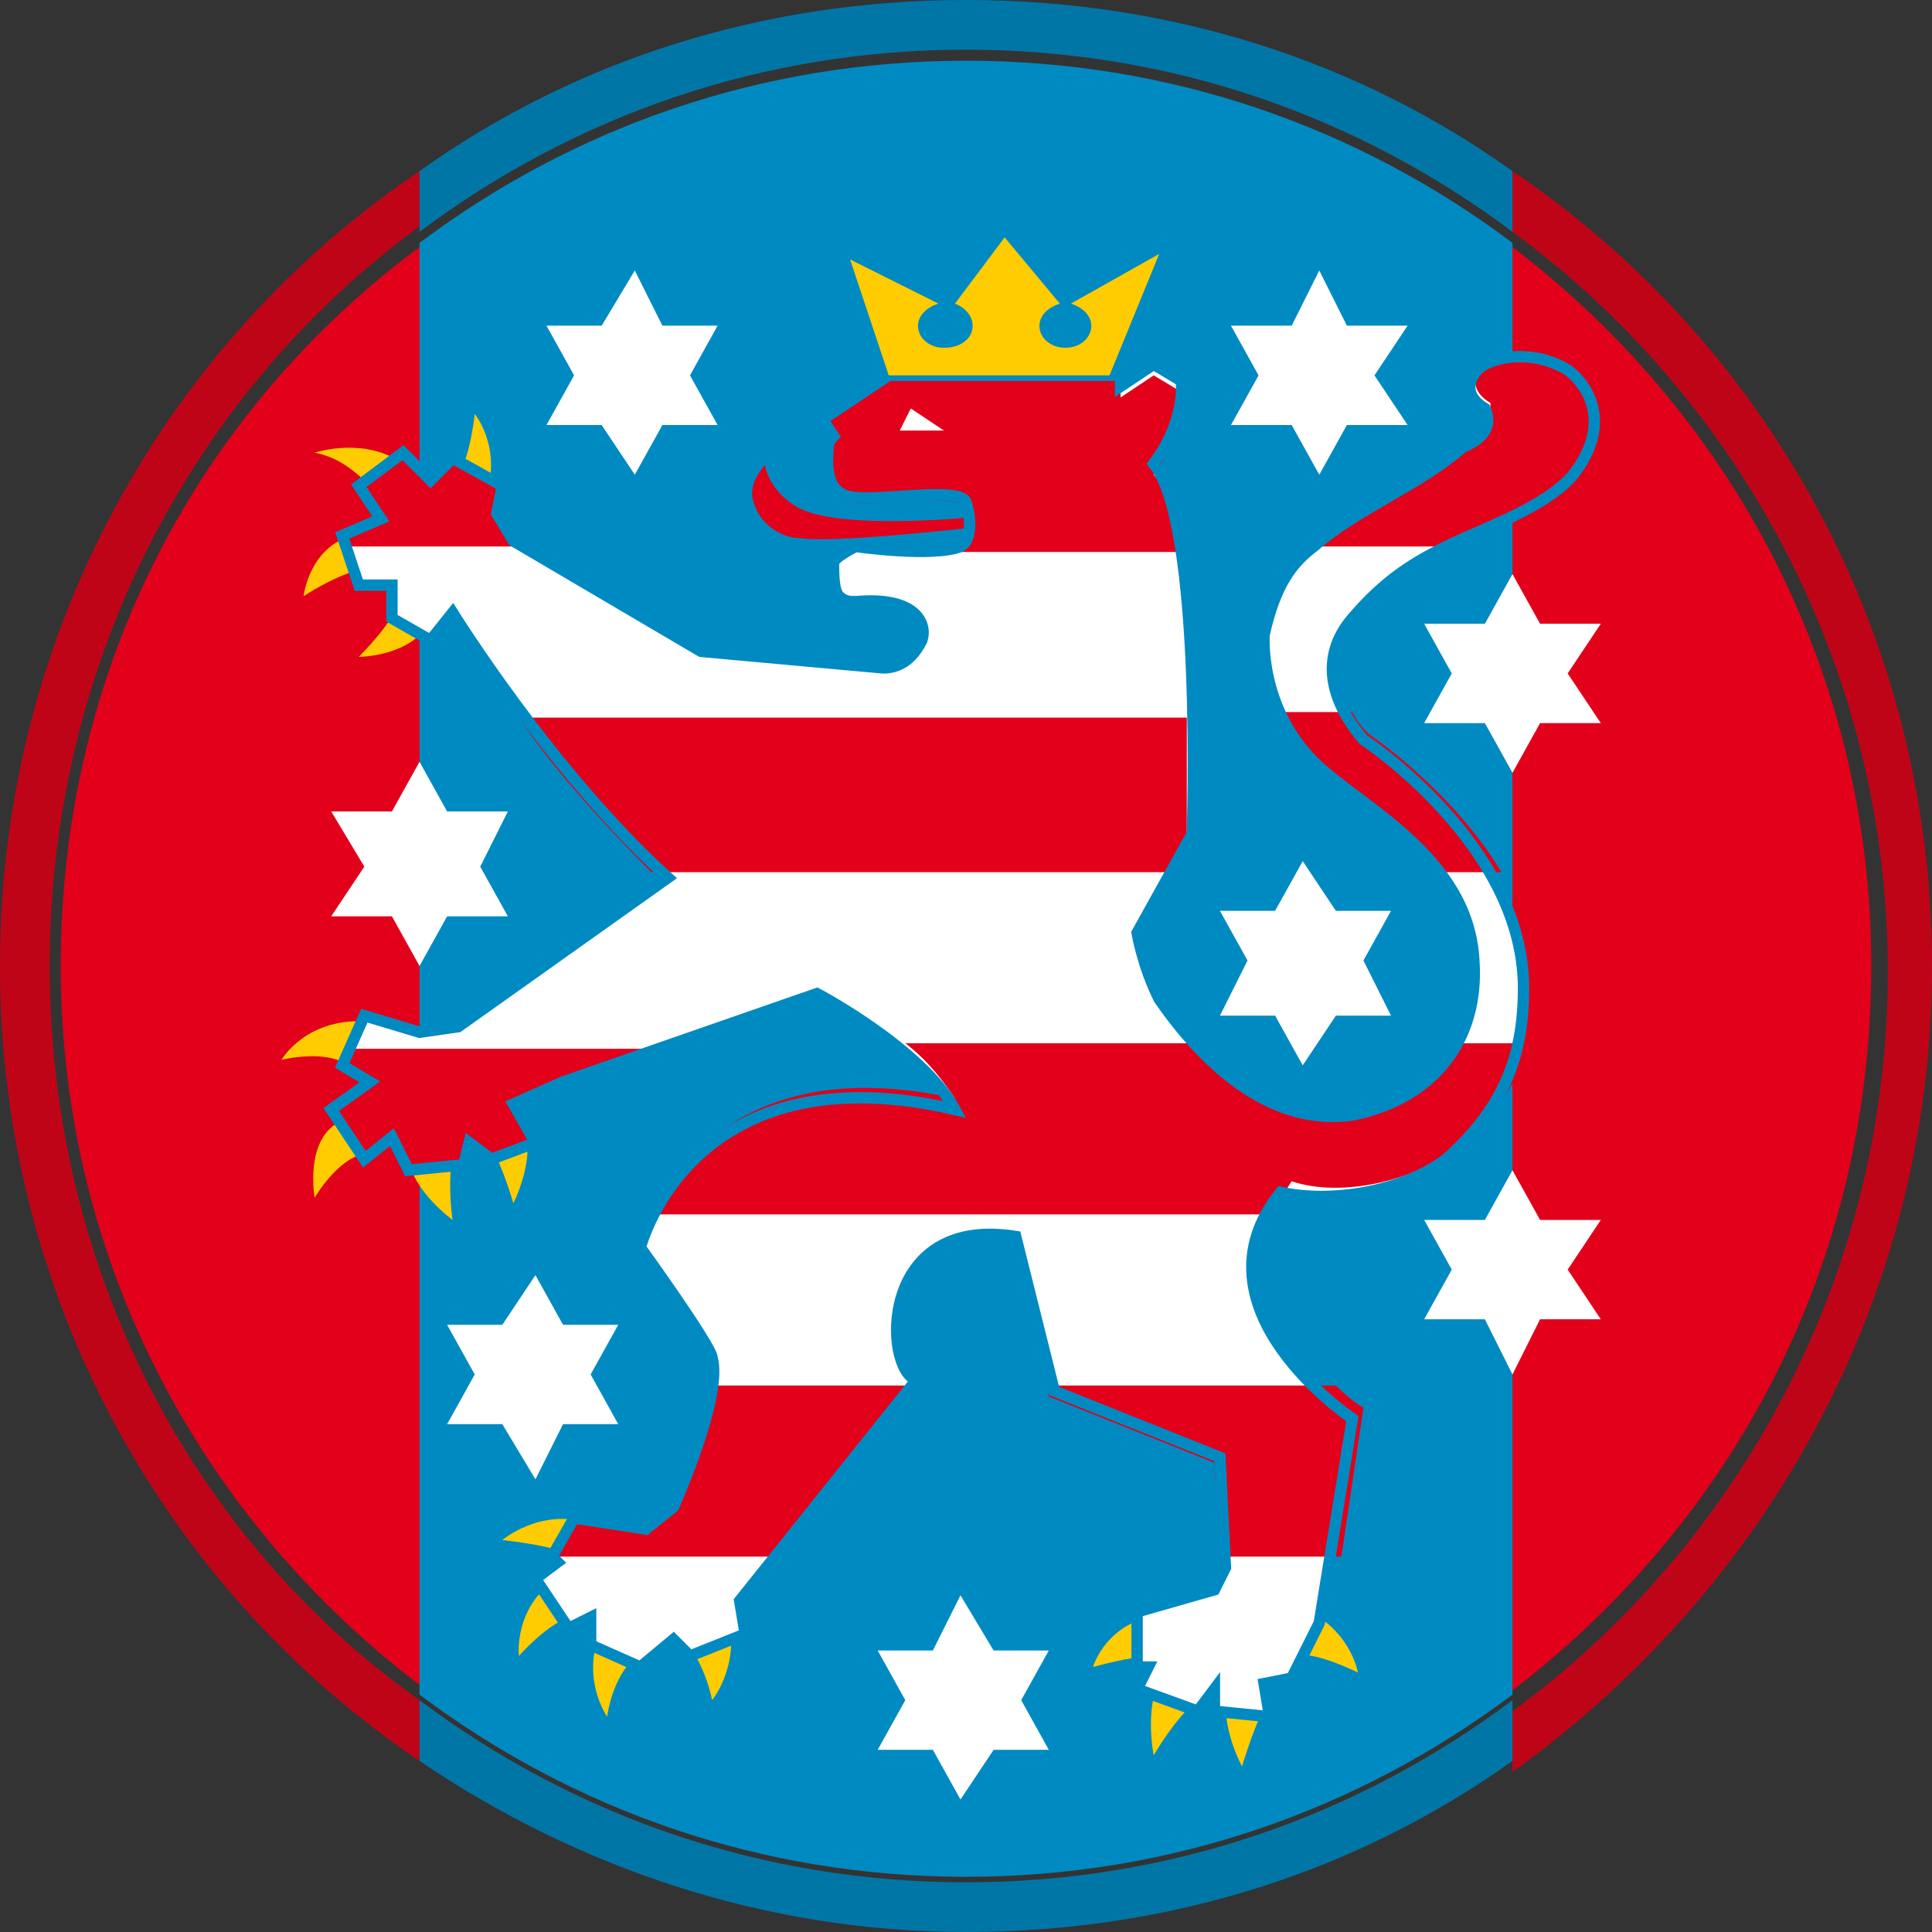 <?xml version="1.0" standalone="no"?>
<!DOCTYPE svg PUBLIC "-//W3C//DTD SVG 1.1//EN" "http://www.w3.org/Graphics/SVG/1.1/DTD/svg11.dtd">
<svg xmlns="http://www.w3.org/2000/svg" xmlns:xlink="http://www.w3.org/1999/xlink" version="1.1" baseProfile="basic" id="Ebene_1" x="0px" y="0px" width="35" height="35" viewBox="0 0 35 35" xml:space="preserve">
<rect x="0" y="0" width="35" height="35" fill="#333333" stroke="none"/>
<g>
	<path id="path6" fill="#E2001A" d="M1.1,17.5c0,5.4,2.6,10.1,6.6,13.1V4.4C3.6,7.4,1.1,12.1,1.1,17.5z"/>
	<path id="path8" fill="#E2001A" d="M33.9,17.5c0-5.4-2.6-10.1-6.6-13.1v26.3C31.4,27.6,33.9,22.9,33.9,17.5z"/>
	<path id="path10" fill="#008AC2" d="M17.5,1.1c-3.7,0-7.1,1.2-9.9,3.3v26.3c2.8,2.1,6.2,3.3,9.9,3.3s7.1-1.2,9.9-3.3V4.4   C24.6,2.3,21.2,1.1,17.5,1.1z"/>
	<path id="path12" fill="#C00418" d="M35,17.5c0-6-3-11.3-7.6-14.4v1.1c4.1,3,6.8,7.9,6.8,13.4c0,5.5-2.7,10.4-6.8,13.4v1.1   C32,28.8,35,23.5,35,17.5z"/>
	<path id="path14" fill="#C00418" d="M0.9,17.5C0.9,12,3.5,7.1,7.6,4.1V3.1C3,6.2,0,11.5,0,17.5s3,11.3,7.6,14.4v-1.1   C3.5,27.9,0.9,23,0.9,17.5z"/>
	<path id="path16" fill="#0076A7" d="M17.5,0.9c3.7,0,7.1,1.2,9.9,3.3V3.1C24.6,1.1,21.2,0,17.5,0s-7.1,1.1-9.9,3.1v1.1   C10.4,2.1,13.8,0.9,17.5,0.9z"/>
	<path id="path18" fill="#0076A7" d="M17.5,34.1c-3.7,0-7.1-1.2-9.9-3.3v1.1c2.8,1.9,6.2,3.1,9.9,3.1s7.1-1.1,9.9-3.1v-1.1   C24.6,32.9,21.2,34.1,17.5,34.1z"/>
	<path id="path20" fill="#FECC00" d="M6.5,11.9c0,0,0.8,0,1.2-0.5c0-0.3-0.2-0.7-0.5-0.5C7.2,11.2,6.5,11.9,6.5,11.9L6.5,11.9z"/>
	<path id="path22" fill="#FECC00" d="M5.5,10.8c0,0,0.1-0.9,0.9-1.1c0.5,0,0.2,0.1,0.2,0.6C6.1,10.4,5.5,10.8,5.5,10.8L5.5,10.8z"/>
	<path id="path24" fill="#FECC00" d="M5.7,8.2c0,0,0.9-0.3,1.6,0.2c0,0-0.3,0.6-0.5,0.5C6.5,8.6,6.2,8.3,5.7,8.2L5.7,8.2z"/>
	<path id="path26" fill="#FECC00" d="M8.6,7.5c0,0,0.5,0.6,0.2,1.5C8.6,9.2,8.3,9.3,8.2,8.7C8.5,8.5,8.6,7.5,8.6,7.5L8.6,7.5z"/>
	<path id="path28" fill="#FECC00" d="M5.1,19.2c0,0,0.4-0.7,1.4-0.7c0.6,0.5,0.4,0.7-0.2,0.8C5.9,19,5.1,19.2,5.1,19.2L5.1,19.2z"/>
	<path id="path30" fill="#FECC00" d="M5.7,21.7c0,0-0.2-1.1,0.5-1.4c0.3,0,0.4,0.1,0.4,0.6C6.1,21,5.7,21.7,5.7,21.7L5.7,21.7z"/>
	<path id="path32" fill="#FECC00" d="M8.2,22.1c0,0-0.7-0.5-0.8-1.1c0.1-0.2,0.5-0.3,0.8-0.1C8.1,21.5,8.2,22.1,8.2,22.1L8.2,22.1z"/>
	<path id="path34" fill="#FECC00" d="M9.3,21.8c0,0,0.4-0.8,0.2-1.3c-0.4-0.2-0.6,0.1-0.6,0.3C9.1,21.1,9.3,21.8,9.3,21.8L9.3,21.8z   "/>
	<path id="path36" fill="#FECC00" d="M9.1,27.9c0,0,0.7-0.6,1.6-0.3c0.1,0.2,0.2,0.6-0.3,0.6C10.1,28,9.1,27.9,9.1,27.9L9.1,27.9z"/>
	<path id="path38" fill="#FECC00" d="M9.4,30c0,0-0.1-0.9,0.7-1.4c0.3,0.1,0.6,0.3,0.4,0.7C10.1,29.2,9.4,30,9.4,30L9.4,30z"/>
	<path id="path40" fill="#FECC00" d="M11,31.1c0,0-0.5-0.7-0.1-1.6c0.2,0,0.7,0,0.8,0.4C11.1,30.2,11,31.1,11,31.1L11,31.1z"/>
	<path id="path42" fill="#FECC00" d="M12.9,30.8c0,0,0.5-0.6,0.3-1.5c-0.4-0.2-0.6,0.1-0.8,0.4C12.8,30.2,12.9,30.8,12.9,30.8   L12.9,30.8z"/>
	<path id="path44" fill="#FECC00" d="M24.6,30.3c0,0-0.1-0.6-0.7-1c-0.8,0-0.7,0.1-0.4,0.7C23.8,29.9,24.6,30.3,24.6,30.3L24.6,30.3   z"/>
	<path id="path46" fill="#FECC00" d="M22.5,32c0,0-0.5-0.9-0.2-1.6c0.7-0.3,0.7-0.2,0.7,0.4C22.8,31,22.5,32,22.5,32L22.5,32z"/>
	<path id="path48" fill="#FECC00" d="M20.9,31.8c0,0-0.2-1,0.2-1.5c0.2-0.1,0.5,0.1,0.6,0.5C21.3,31.1,20.9,31.8,20.9,31.8   L20.9,31.8z"/>
	<path id="path50" fill="#FECC00" d="M19.8,30.2c0,0,0.2-0.7,1-0.9c0.7,0.3,0.5,0.3,0.1,0.7C20.5,30,19.8,30.2,19.8,30.2L19.8,30.2z   "/>
	<path id="Bezungung_1_" fill="#E2001A" stroke="#008AC2" stroke-width="0.103" stroke-miterlimit="3.864" d="M13.9,8.3   c0,0.3,0.2,0.6,0.5,0.8c0.7,0.5,3.4,0.2,3.4,0.2l-0.1,0.3c0,0-2.6,0.3-3.2,0.2c-0.4,0-0.8-0.3-0.9-0.7C13.5,8.8,13.7,8.5,13.9,8.3   L13.9,8.3z"/>
	<path id="path53" fill="#FFFFFF" d="M8.2,11.1l-0.4,0.5l-0.7-0.4l0-0.6l-0.6,0L6.2,9.7l0.7-0.3L6.5,8.8l0.8-0.6l0.5,0.5l0.4-0.4   l0.9,0.5L9,9.3l0.3,0.5l3.4,2l3.3,0.3c0.4,0,0.6-0.3,0.7-0.5c0.1-0.3-0.1-0.8-1.2-0.7c-0.1,0-0.2,0-0.3-0.1   c-0.1-0.1-0.1-0.4-0.1-0.6c0-0.1,0.4-0.3,0.4-0.3s1.4,0.2,1.9,0c0.2-0.1,0.2-0.5,0.1-0.8c-0.1-0.3-1.6,0-2.1-0.1   c-0.5-0.1-0.4-0.7-0.4-0.9c0-0.1,0.1-0.2,0.1-0.2l-0.2-0.3l1.2-0.8l4.2,0v0.2l0.6-0.4l0.5,0.3c0,0,0.1,0.7-0.5,1.5   c0.9,1.1,0.7,6.7,0.7,6.7l-1,1.8c0,0,0.1,0.6,0.4,1.2c0.9,1.3,2.1,2.3,3.5,2.1c1.5-0.3,2.3-1.4,2.2-2.8c-0.1-1.9-2.1-2.8-2.9-3.6   c-1-1-0.9-2.3-0.9-2.3c0.2-0.9,0.5-1.3,0.9-1.6c0.8-0.7,1.9-1.1,2.7-1.8C27,7.9,27,7.6,26.9,7.4c-0.5-0.3-0.2-0.7,0-0.8   c0.4-0.2,1-0.2,1.5,0.1c0.4,0.3,0.8,1,0.1,1.9c-0.5,0.6-1.7,1-2.3,1.3c-0.6,0.3-1.1,0.6-1.7,1.3c-0.6,0.7-0.4,1.5,0.2,2.2   c0,0,2.9,1.9,2.9,4.5c0,1.3-0.4,2.2-1.4,3.1c-0.8,0.6-2.1,0.8-3,0.6c-1.7,2.1,1.3,4.1,1.3,4.1l-0.6,3.7l-0.5,1l-0.5,0.1L23,31.1   L22,31l0-0.4L21.7,31l-1.1-0.4l0.2-0.4l-0.2,0l0-1l1.4-0.4l0.2-0.4l-0.1-2l-3-1.2l-0.7-2.8c-2.5-0.4-2.4,2.4-1.8,2.6L13.4,29   l0.1,0.6l-1,0.4l-0.3-0.3l-0.6,0.5l-0.9-0.4l0-0.5l-0.4,0.2l-0.6-0.9l0.4-0.3L10,28.2l0.4-0.7l1.3,0.2l0.5-0.4c0,0,0.9-2,0.7-2.7   c0-0.2-1.3-2-1.3-2c0.2-0.7,1.4-3.5,5.7-2.5c-0.6-1.1-2.5-2.1-2.5-2.1l-4.6,1.6l-0.9,0.4l0.4,0.7L8.9,21l-0.4-0.3l-0.1,0.4l-1,0.1   l-0.3-0.6L6.6,21L6,20.1l0.7-0.5l-0.5-0.3l0.4-0.9l1,0.3l0.7-0.1l3.8-2.7C10,14,8.2,11.1,8.2,11.1L8.2,11.1z"/>
	<path id="path55" fill="#E2001A" d="M12.3,27.3l-0.5,0.4l-1.3-0.2L10,28.2l0,0h4l2.5-3.1c0,0,0,0,0,0H13   C12.8,26,12.3,27.3,12.3,27.3z"/>
	<path id="path57" fill="#E2001A" d="M24.7,25.5c0,0-0.2-0.1-0.5-0.4H19l0,0.2l3,1.2l0.1,1.7h2.2L24.7,25.5z"/>
	<polygon id="polygon59" fill="#E2001A" points="6.2,19.4 6.7,19.6 6,20.1 6.6,21 7.1,20.7 7.4,21.2 8.4,21.1 8.5,20.7 8.9,21    9.7,20.6 9.3,19.9 10.2,19.6 11.9,19 6.3,19  "/>
	<path id="path61" fill="#E2001A" d="M23.4,21.4c0.9,0.3,2.2,0,3-0.6c0.7-0.6,1.1-1.2,1.3-1.9h-1.2c-0.4,0.7-1,1.2-1.9,1.3   c-1.1,0.2-2.2-0.4-3-1.3h-5.2c0.4,0.3,0.7,0.7,0.9,1c-3.6-0.8-5,1.1-5.5,2.1H23C23.1,21.9,23.2,21.7,23.4,21.4z"/>
	<path id="path63" fill="#E2001A" d="M24.8,13.3c-0.1-0.1-0.2-0.2-0.3-0.4h-1.3c0.1,0.3,0.3,0.6,0.6,1c0.5,0.5,1.5,1.1,2.2,1.9h1.2   C26.3,14.3,24.8,13.3,24.8,13.3z"/>
	<path id="path65" fill="#E2001A" d="M21.5,15.3c0,0,0-1,0-2.3H9.4c0.6,0.9,1.5,1.9,2.4,2.8h9.4L21.5,15.3z"/>
	<polygon id="polygon67" fill="#E2001A" points="9.3,9.9 9,9.3 9.1,8.8 8.2,8.3 7.8,8.7 7.3,8.2 6.5,8.8 6.9,9.4 6.2,9.7 6.3,9.9    9.4,9.9  "/>
	<path id="path69" fill="#E2001A" d="M15.5,10C15.5,10,15.5,10,15.5,10C15.5,10,15.5,10,15.5,10C15.5,10,15.5,10,15.5,10z"/>
	<path id="path71" fill="#E2001A" d="M26.3,9.8c0.5-0.2,1.8-0.7,2.3-1.3c0.7-0.9,0.4-1.6-0.1-1.9c-0.5-0.3-1.1-0.3-1.5-0.1   c-0.2,0.1-0.5,0.5,0,0.8C27,7.6,27,7.9,26.5,8.2c-0.8,0.6-1.8,1-2.7,1.7H26C26.1,9.9,26.2,9.8,26.3,9.8z"/>
	<path id="path73" fill="#E2001A" d="M20.9,8.6c0.6-0.8,0.5-1.5,0.5-1.5l-0.5-0.3l-0.6,0.4V6.9l-4.2,0l-1.2,0.8l0.2,0.3   c0,0-0.1,0.1-0.1,0.2c0,0.2-0.1,0.7,0.4,0.9c0.5,0.1,1.9-0.2,2.1,0.1c0.1,0.3,0.1,0.7-0.1,0.8c0,0,0,0,0,0h4   C21.2,9.3,21.1,8.8,20.9,8.6z"/>
	<polygon id="polygon75" fill="#FFFFFF" points="16.5,7.4 17.1,7.8 16.3,7.8  "/>
	<path id="Kontur_1_" fill="none" stroke="#008AC2" stroke-width="0.206" stroke-miterlimit="3.864" d="M8.2,11.1l-0.4,0.5   l-0.7-0.4l0-0.6l-0.6,0L6.2,9.7l0.7-0.3L6.5,8.8l0.8-0.6l0.5,0.5l0.4-0.4l0.9,0.5L9,9.3l0.3,0.5l3.4,2l3.3,0.3   c0.4,0,0.6-0.3,0.7-0.5c0.1-0.3-0.1-0.8-1.2-0.7c-0.1,0-0.2,0-0.3-0.1c-0.1-0.1-0.1-0.4-0.1-0.6c0-0.1,0.4-0.3,0.4-0.3   s1.4,0.2,1.9,0c0.2-0.1,0.2-0.5,0.1-0.8c-0.1-0.3-1.6,0-2.1-0.1c-0.5-0.1-0.4-0.7-0.4-0.9c0-0.1,0.1-0.2,0.1-0.2l-0.2-0.3l1.2-0.8   l4.2,0v0.2l0.6-0.4l0.5,0.3c0,0,0.1,0.7-0.5,1.5c0.9,1.1,0.7,6.7,0.7,6.7l-1,1.8c0,0,0.1,0.6,0.4,1.2c0.9,1.3,2.1,2.3,3.5,2.1   c1.5-0.3,2.3-1.4,2.2-2.8c-0.1-1.9-2.1-2.8-2.9-3.6c-1-1-0.9-2.3-0.9-2.3c0.2-0.9,0.5-1.3,0.9-1.6c0.8-0.7,1.9-1.1,2.7-1.8   C27,7.9,27,7.6,26.9,7.4c-0.5-0.3-0.2-0.7,0-0.8c0.4-0.2,1-0.2,1.5,0.1c0.4,0.3,0.8,1,0.1,1.9c-0.5,0.6-1.7,1-2.3,1.3   c-0.6,0.3-1.1,0.6-1.7,1.3c-0.6,0.7-0.4,1.5,0.2,2.2c0,0,2.9,1.9,2.9,4.5c0,1.3-0.4,2.2-1.4,3.1c-0.8,0.6-2.1,0.8-3,0.6   c-1.7,2.1,1.3,4.1,1.3,4.1l-0.6,3.7l-0.5,1l-0.5,0.1L23,31.1L22,31l0-0.4L21.7,31l-1.1-0.4l0.2-0.4l-0.2,0l0-1l1.4-0.4l0.2-0.4   l-0.1-2l-3-1.2l-0.7-2.8c-2.5-0.4-2.4,2.4-1.8,2.6L13.4,29l0.1,0.6l-1,0.4l-0.3-0.3l-0.6,0.5l-0.9-0.4l0-0.5l-0.4,0.2l-0.6-0.9   l0.4-0.3L10,28.2l0.4-0.7l1.3,0.2l0.5-0.4c0,0,0.9-2,0.7-2.7c0-0.2-1.3-2-1.3-2c0.2-0.7,1.4-3.5,5.7-2.5c-0.6-1.1-2.5-2.1-2.5-2.1   l-4.6,1.6l-0.9,0.4l0.4,0.7L8.9,21l-0.4-0.3l-0.1,0.4l-1,0.1l-0.3-0.6L6.6,21L6,20.1l0.7-0.5l-0.5-0.3l0.4-0.9l1,0.3l0.7-0.1   l3.8-2.7C10,14,8.2,11.1,8.2,11.1L8.2,11.1z"/>
	<path id="Krone_1_" fill="#FECC00" d="M15.4,4.7L17,5.5c-0.6,0.2-0.4,0.8,0.1,0.8c0.6,0,0.7-0.6,0.2-0.8l0.9-1.2l1,1.2   c-0.6,0.2-0.4,0.8,0.1,0.8c0.5,0,0.7-0.6,0.1-0.8l1.6-0.9l-0.9,2.2h-4L15.4,4.7L15.4,4.7z"/>
	<polygon id="polygon79" fill="#FFFFFF" points="25.5,7.7 24.4,7.7 23.9,8.6 23.4,7.7 22.3,7.7 22.8,6.8 22.3,5.9 23.4,5.9    23.9,4.9 24.4,5.9 25.5,5.9 24.9,6.8  "/>
	<polygon id="polygon81" fill="#FFFFFF" points="29,13.1 27.9,13.1 27.4,14 26.9,13.1 25.8,13.1 26.3,12.2 25.8,11.3 26.9,11.3    27.4,10.4 27.9,11.3 29,11.3 28.4,12.2  "/>
	<polygon id="polygon83" fill="#FFFFFF" points="25.2,18.4 24.2,18.4 23.6,19.3 23.1,18.4 22.1,18.4 22.6,17.4 22.1,16.5 23.1,16.5    23.6,15.6 24.2,16.5 25.2,16.5 24.7,17.4  "/>
	<polygon id="polygon85" fill="#FFFFFF" points="29,23.9 27.9,23.9 27.4,24.9 26.9,23.9 25.8,23.9 26.3,23 25.8,22.1 26.9,22.1    27.4,21.2 27.9,22.1 29,22.1 28.4,23  "/>
	<polygon id="polygon87" fill="#FFFFFF" points="19,31.7 18,31.7 17.4,32.6 16.9,31.7 15.9,31.7 16.4,30.8 15.9,29.9 16.9,29.9    17.4,28.9 18,29.9 19,29.9 18.5,30.8  "/>
	<polygon id="polygon89" fill="#FFFFFF" points="11.2,25.8 10.2,25.8 9.7,26.8 9.1,25.8 8.1,25.8 8.6,24.9 8.1,24 9.1,24 9.7,23.1    10.2,24 11.2,24 10.7,24.9  "/>
	<polygon id="polygon91" fill="#FFFFFF" points="9.2,16.6 8.1,16.6 7.6,17.5 7.1,16.6 6,16.6 6.6,15.7 6,14.7 7.1,14.7 7.6,13.8    8.1,14.7 9.2,14.7 8.7,15.7  "/>
	<polygon id="polygon93" fill="#FFFFFF" points="13,7.7 12,7.7 11.5,8.6 10.9,7.7 9.9,7.7 10.4,6.8 9.9,5.9 10.9,5.9 11.5,4.9    12,5.9 13,5.9 12.5,6.8  "/>
</g>
</svg>